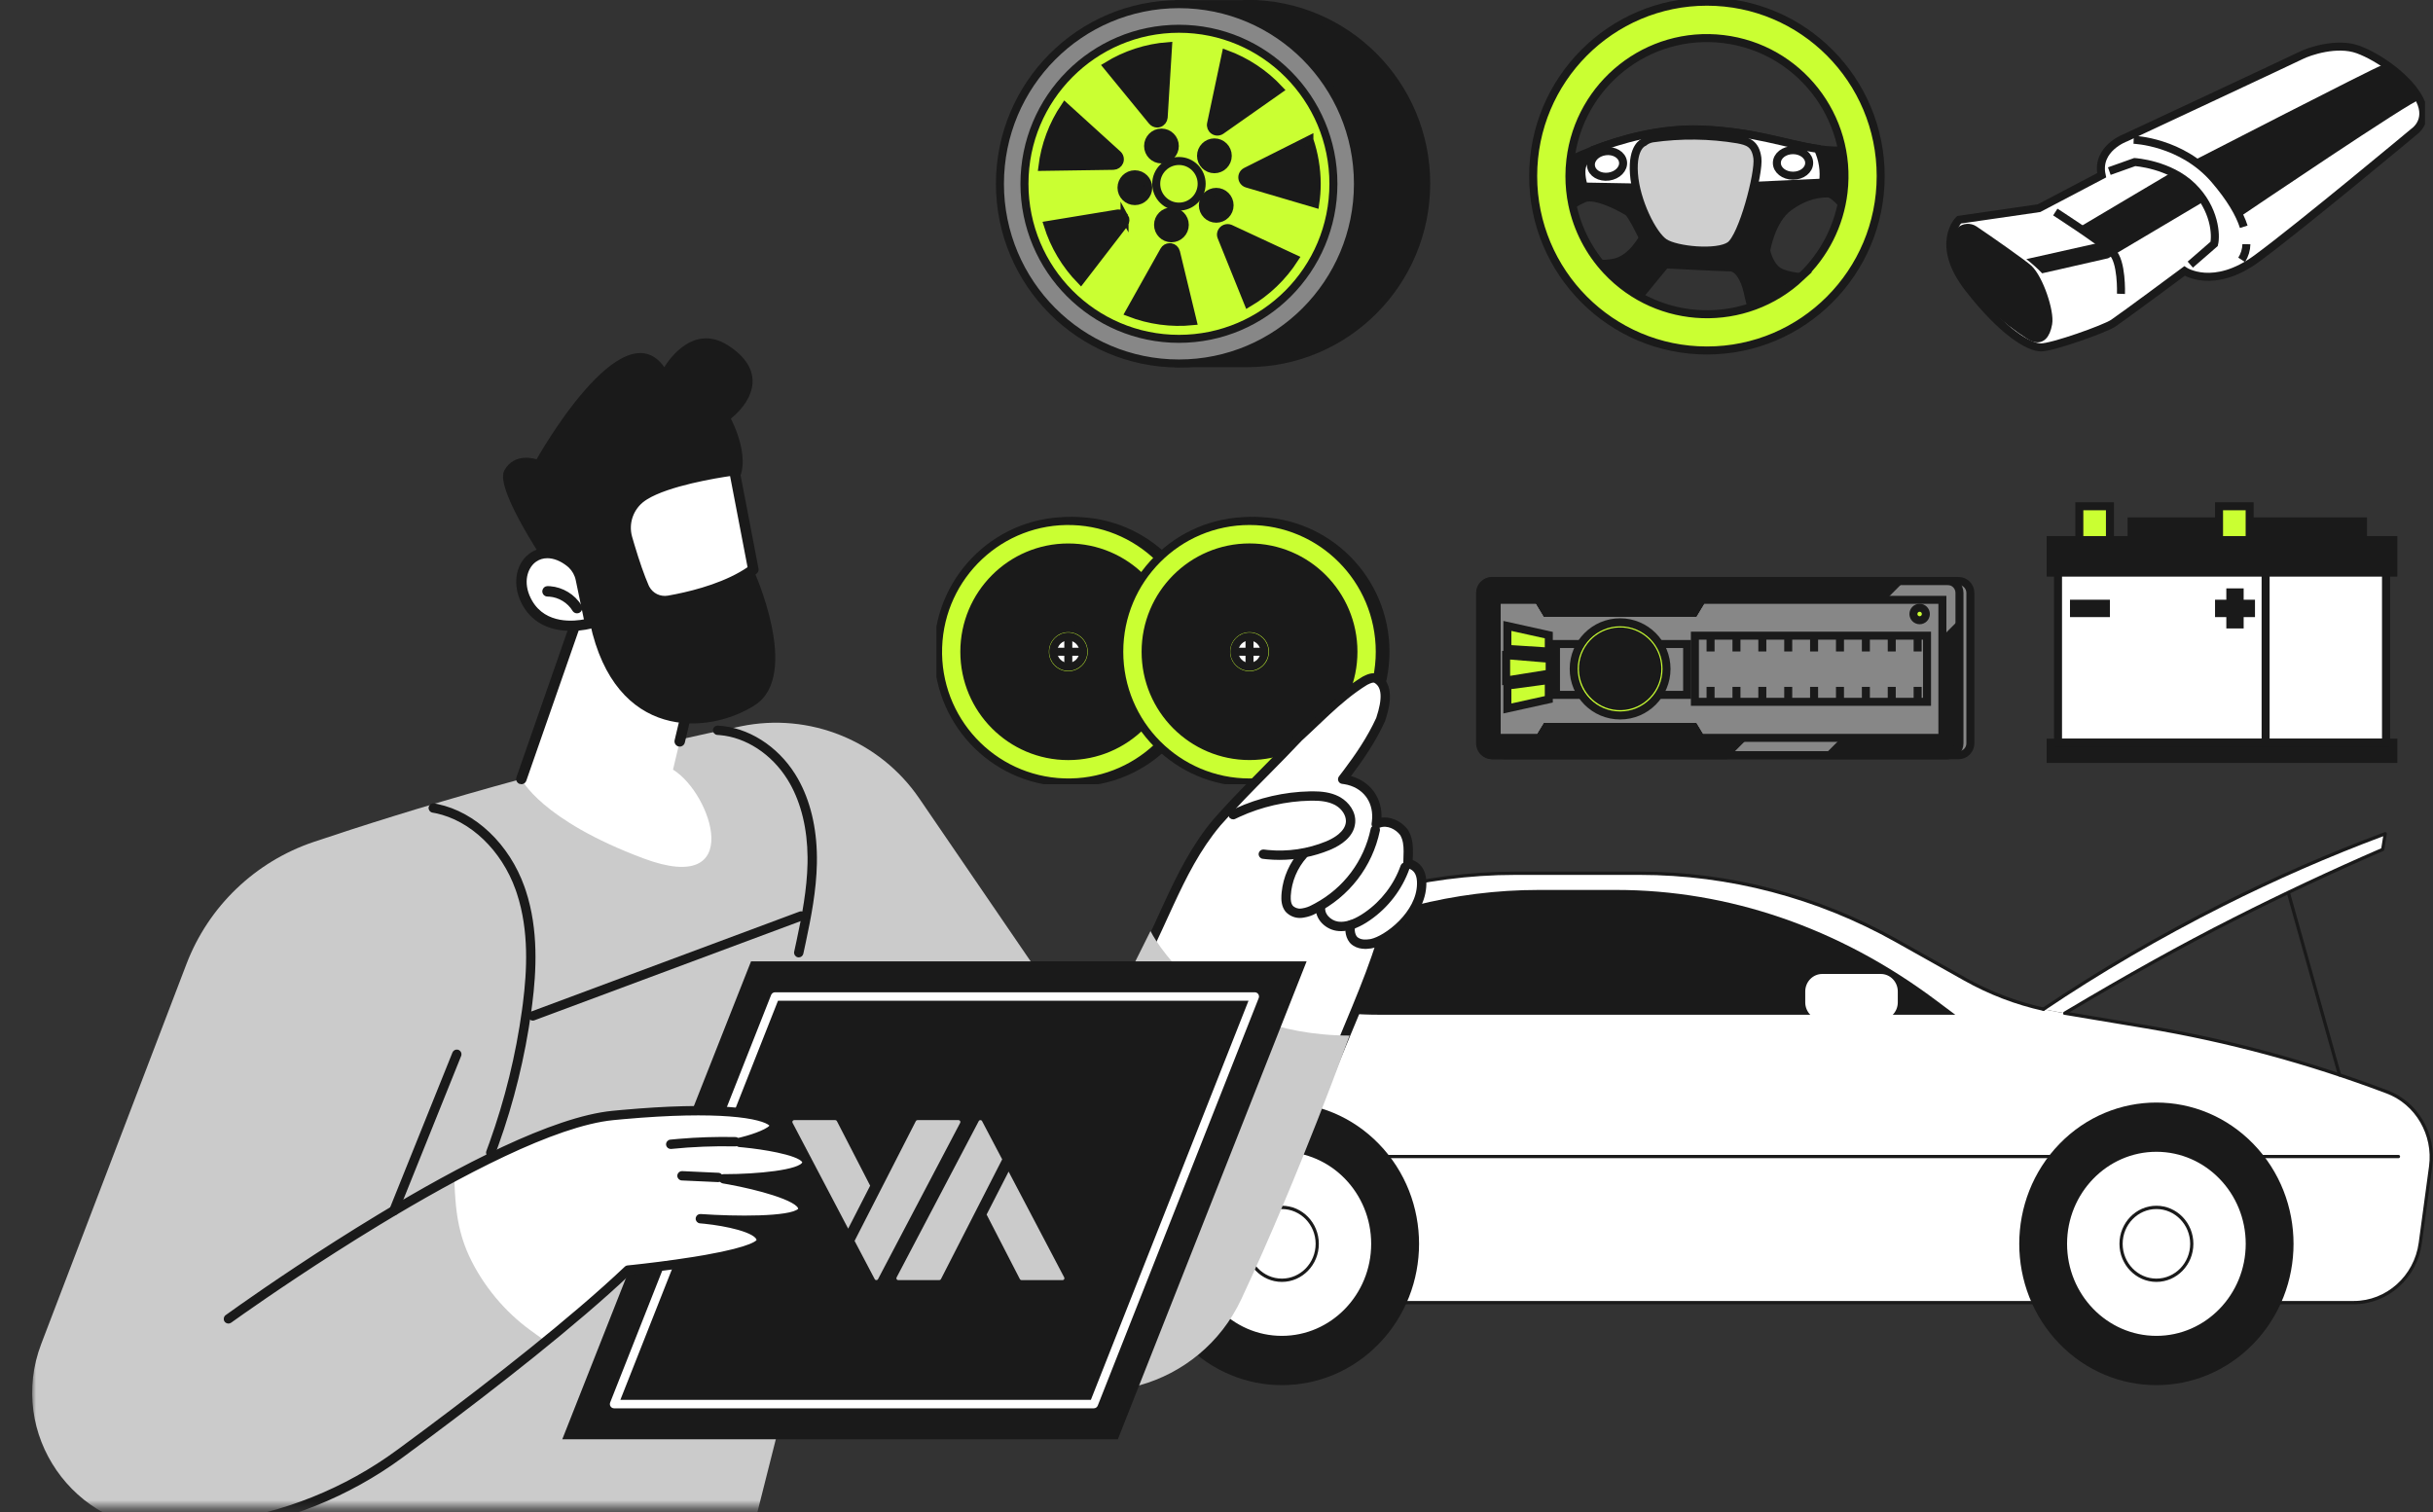 <svg width="304" height="189" viewBox="0 0 304 189" fill="none" xmlns="http://www.w3.org/2000/svg">
<rect x="0" y="0" width="304" height="189" fill="#333333" stroke="none"/>
<g clip-path="url(#clip0_1558_40163)">
<path d="M295.257 65.164H266.34V69.23H295.257V65.164Z" fill="#1A1A1A" stroke="#1A1A1A" stroke-miterlimit="10"/>
<path d="M263.634 63.27H259.81V68.278H263.634V63.27Z" fill="#CAFF32" stroke="#1A1A1A" stroke-miterlimit="10"/>
<path d="M281.091 63.27H277.266V68.278H281.091V63.27Z" fill="#CAFF32" stroke="#1A1A1A" stroke-miterlimit="10"/>
<path d="M298.121 70.445H257.146V92.815H298.121V70.445Z" fill="white" stroke="#1A1A1A" stroke-miterlimit="10"/>
<path d="M298.129 70.445H283.086V92.815H298.129V70.445Z" fill="white" stroke="#1A1A1A" stroke-miterlimit="10"/>
<path d="M299.043 67.5H256.228V71.566H299.043V67.5Z" fill="#1A1A1A" stroke="#1A1A1A" stroke-miterlimit="10"/>
<path d="M299.043 92.816H256.228V94.849H299.043V92.816Z" fill="#1A1A1A" stroke="#1A1A1A" stroke-miterlimit="10"/>
<path d="M263.133 75.453H259.142V76.623H263.133V75.453Z" fill="#1A1A1A" stroke="#1A1A1A" stroke-miterlimit="10"/>
<path d="M281.258 75.453H277.266V76.623H281.258V75.453Z" fill="#1A1A1A" stroke="#1A1A1A" stroke-miterlimit="10"/>
<path d="M279.842 74.035H278.677V78.042H279.842V74.035Z" fill="#1A1A1A" stroke="#1A1A1A" stroke-miterlimit="10"/>
<path d="M244.713 72.609H188.081C187.263 72.609 186.599 73.276 186.599 74.097V92.9C186.599 93.722 187.263 94.388 188.081 94.388H244.713C245.531 94.388 246.195 93.722 246.195 92.9V74.097C246.195 73.276 245.531 72.609 244.713 72.609Z" fill="#878787" stroke="#1A1A1A" stroke-miterlimit="10"/>
<path d="M237.26 72.613L215.57 94.388H186.541C185.722 94.391 185.057 93.726 185.054 92.904C185.054 92.903 185.054 92.901 185.054 92.9V74.101C185.054 73.279 185.718 72.613 186.536 72.613H237.26Z" fill="#1A1A1A" stroke="#1A1A1A" stroke-miterlimit="10"/>
<path d="M244.654 78.281V92.901C244.654 93.723 243.991 94.389 243.172 94.389H228.613L244.654 78.281Z" fill="#1A1A1A" stroke="#1A1A1A" stroke-miterlimit="10"/>
<path d="M242.7 74.969V92.217H212.464L211.641 90.859H193.221L192.398 92.217H187.008V74.969H192.24L193.221 76.595H211.641L212.623 74.969H242.7Z" fill="#878787" stroke="#1A1A1A" stroke-miterlimit="10"/>
<path d="M210.806 80.488H194.419V86.843H210.806V80.488Z" fill="#878787" stroke="#1A1A1A" stroke-miterlimit="10"/>
<path d="M211.642 90.859L212.464 92.217H192.398L193.221 90.859H211.642Z" fill="#1A1A1A" stroke="#1A1A1A" stroke-miterlimit="10"/>
<path d="M193.221 76.595L192.24 74.969H212.623L211.641 76.595H193.221Z" fill="#1A1A1A" stroke="#1A1A1A" stroke-miterlimit="10"/>
<path d="M202.431 89.417C205.634 89.417 208.23 86.811 208.23 83.595C208.23 80.38 205.634 77.773 202.431 77.773C199.228 77.773 196.632 80.38 196.632 83.595C196.632 86.811 199.228 89.417 202.431 89.417Z" fill="#CAFF32" stroke="#1A1A1A" stroke-miterlimit="10"/>
<path d="M203.497 88.133C205.998 87.543 207.549 85.03 206.962 82.519C206.374 80.009 203.871 78.452 201.37 79.041C198.869 79.631 197.319 82.144 197.906 84.655C198.493 87.165 200.997 88.722 203.497 88.133Z" fill="#1A1A1A" stroke="#1A1A1A" stroke-miterlimit="10"/>
<path d="M211.641 90.859H193.221L192.386 92.217H212.451L211.641 90.859ZM192.235 74.969L193.217 76.595H211.637L212.618 74.969H192.235Z" fill="#1A1A1A" stroke="#1A1A1A" stroke-miterlimit="10"/>
<path d="M240.779 79.445H211.775V87.711H240.779V79.445Z" fill="#878787" stroke="#1A1A1A" stroke-miterlimit="10"/>
<path d="M213.733 79.644V81.418" stroke="#1A1A1A" stroke-miterlimit="10"/>
<path d="M216.969 79.644V81.418" stroke="#1A1A1A" stroke-miterlimit="10"/>
<path d="M220.2 79.644V81.418" stroke="#1A1A1A" stroke-miterlimit="10"/>
<path d="M223.436 79.644V81.418" stroke="#1A1A1A" stroke-miterlimit="10"/>
<path d="M226.667 79.644V81.418" stroke="#1A1A1A" stroke-miterlimit="10"/>
<path d="M229.903 79.644V81.418" stroke="#1A1A1A" stroke-miterlimit="10"/>
<path d="M233.139 79.644V81.418" stroke="#1A1A1A" stroke-miterlimit="10"/>
<path d="M236.371 79.644V81.418" stroke="#1A1A1A" stroke-miterlimit="10"/>
<path d="M239.606 79.644V81.418" stroke="#1A1A1A" stroke-miterlimit="10"/>
<path d="M213.733 85.844V87.613" stroke="#1A1A1A" stroke-miterlimit="10"/>
<path d="M216.969 85.844V87.613" stroke="#1A1A1A" stroke-miterlimit="10"/>
<path d="M220.2 85.844V87.613" stroke="#1A1A1A" stroke-miterlimit="10"/>
<path d="M223.436 85.844V87.613" stroke="#1A1A1A" stroke-miterlimit="10"/>
<path d="M226.667 85.844V87.613" stroke="#1A1A1A" stroke-miterlimit="10"/>
<path d="M229.903 85.844V87.613" stroke="#1A1A1A" stroke-miterlimit="10"/>
<path d="M233.139 85.844V87.613" stroke="#1A1A1A" stroke-miterlimit="10"/>
<path d="M236.371 85.844V87.613" stroke="#1A1A1A" stroke-miterlimit="10"/>
<path d="M239.606 85.844V87.613" stroke="#1A1A1A" stroke-miterlimit="10"/>
<path d="M188.344 78.227V81.094L193.521 81.429V79.375L188.344 78.227Z" fill="#CAFF32" stroke="#1A1A1A" stroke-miterlimit="10"/>
<path d="M188.344 88.542V85.68L193.521 84.992V87.398L188.344 88.542Z" fill="#CAFF32" stroke="#1A1A1A" stroke-miterlimit="10"/>
<path d="M193.63 84.18L188.189 85.052V81.883L193.63 82.335V84.18Z" fill="#CAFF32" stroke="#1A1A1A" stroke-miterlimit="10"/>
<path d="M239.857 77.516C240.286 77.516 240.633 77.167 240.633 76.737C240.633 76.306 240.286 75.957 239.857 75.957C239.428 75.957 239.08 76.306 239.08 76.737C239.08 77.167 239.428 77.516 239.857 77.516Z" fill="#CAFF32" stroke="#1A1A1A" stroke-miterlimit="10"/>
<path d="M243.351 72.609H186.415C185.597 72.609 184.933 73.276 184.933 74.097V92.9C184.933 93.722 185.597 94.388 186.415 94.388H243.351C244.17 94.388 244.833 93.722 244.833 92.9V74.097C244.833 73.276 244.17 72.609 243.351 72.609Z" stroke="#1A1A1A" stroke-miterlimit="10"/>
<path d="M134.197 97.79C143.186 97.79 150.472 90.475 150.472 81.452C150.472 72.428 143.186 65.113 134.197 65.113C125.209 65.113 117.923 72.428 117.923 81.452C117.923 90.475 125.209 97.79 134.197 97.79Z" fill="#CAFF32" stroke="#1A1A1A" stroke-miterlimit="10"/>
<path d="M149.749 81.996C150.048 72.978 143.008 65.424 134.025 65.123C125.042 64.823 117.517 71.891 117.218 80.909C116.919 89.927 123.959 97.482 132.942 97.782C141.925 98.082 149.45 91.015 149.749 81.996Z" fill="#CAFF32" stroke="#1A1A1A" stroke-miterlimit="10"/>
<path d="M133.477 94.493C140.648 94.493 146.461 88.657 146.461 81.457C146.461 74.258 140.648 68.422 133.477 68.422C126.306 68.422 120.492 74.258 120.492 81.457C120.492 88.657 126.306 94.493 133.477 94.493Z" fill="#1A1A1A" stroke="#1A1A1A" stroke-miterlimit="10"/>
<path d="M133.483 84.388C135.1 84.388 136.41 83.073 136.41 81.45C136.41 79.827 135.1 78.512 133.483 78.512C131.867 78.512 130.557 79.827 130.557 81.45C130.557 83.073 131.867 84.388 133.483 84.388Z" fill="#CAFF32" stroke="#1A1A1A" stroke-miterlimit="10"/>
<path d="M135.366 81.45C135.369 80.403 134.525 79.553 133.483 79.551C132.441 79.548 131.594 80.395 131.592 81.441C131.589 82.487 132.433 83.337 133.475 83.34H133.483C134.523 83.34 135.366 82.494 135.366 81.45Z" fill="white" stroke="#1A1A1A" stroke-miterlimit="10"/>
<path d="M133.483 79.559V83.344" stroke="#1A1A1A" stroke-miterlimit="10"/>
<path d="M131.596 81.453H135.366" stroke="#1A1A1A" stroke-miterlimit="10"/>
<path d="M156.839 97.79C165.827 97.79 173.114 90.475 173.114 81.452C173.114 72.428 165.827 65.113 156.839 65.113C147.851 65.113 140.564 72.428 140.564 81.452C140.564 90.475 147.851 97.79 156.839 97.79Z" fill="#CAFF32" stroke="#1A1A1A" stroke-miterlimit="10"/>
<path d="M156.125 97.79C165.113 97.79 172.4 90.475 172.4 81.452C172.4 72.428 165.113 65.113 156.125 65.113C147.137 65.113 139.851 72.428 139.851 81.452C139.851 90.475 147.137 97.79 156.125 97.79Z" fill="#CAFF32" stroke="#1A1A1A" stroke-miterlimit="10"/>
<path d="M156.127 94.489C163.298 94.489 169.111 88.653 169.111 81.454C169.111 74.254 163.298 68.418 156.127 68.418C148.955 68.418 143.142 74.254 143.142 81.454C143.142 88.653 148.955 94.489 156.127 94.489Z" fill="#1A1A1A" stroke="#1A1A1A" stroke-miterlimit="10"/>
<path d="M156.125 84.388C157.741 84.388 159.052 83.073 159.052 81.45C159.052 79.827 157.741 78.512 156.125 78.512C154.509 78.512 153.198 79.827 153.198 81.45C153.198 83.073 154.509 84.388 156.125 84.388Z" fill="#CAFF32" stroke="#1A1A1A" stroke-miterlimit="10"/>
<path d="M157.999 81.45C158.002 80.403 157.159 79.553 156.116 79.551C155.074 79.548 154.228 80.395 154.225 81.441C154.223 82.487 155.066 83.337 156.108 83.34H156.112C157.153 83.34 157.997 82.494 157.999 81.45Z" fill="white" stroke="#1A1A1A" stroke-miterlimit="10"/>
<path d="M156.125 79.559V83.344" stroke="#1A1A1A" stroke-miterlimit="10"/>
<path d="M154.242 81.453H158.012" stroke="#1A1A1A" stroke-miterlimit="10"/>
<path d="M262.598 21.903L254.774 26.015L244.779 27.465C244.779 27.465 241.652 30.487 245.986 36.045C250.319 41.603 253.568 43.418 255.016 43.418C256.465 43.418 262.949 41.121 264.043 40.396C265.137 39.671 272.953 33.87 272.953 33.87C272.953 33.87 276.573 36.288 282 32.298C287.428 28.308 301.623 16.467 301.623 16.467C301.623 16.467 303.669 15.134 302.346 12.476C301.022 9.819 297.285 7.157 294.638 6.189C291.991 5.221 288.497 6.432 287.541 6.914C286.585 7.396 265.625 17.192 265.625 17.192C265.625 17.192 261.876 18.52 262.598 21.903Z" fill="white" stroke="#1A1A1A" stroke-miterlimit="10"/>
<path d="M280.685 30.52C280.67 31.213 280.465 31.889 280.092 32.473" stroke="#1A1A1A" stroke-miterlimit="10"/>
<path d="M266.598 17.469C266.598 17.469 272.614 17.67 276.719 22.448C278.689 24.749 279.837 26.711 280.355 28.341" stroke="#1A1A1A" stroke-miterlimit="10"/>
<path d="M263.555 21.386L266.732 20.254C266.732 20.254 271.095 20.522 273.938 23.309C276.781 26.097 276.915 29.421 276.652 30.481L273.675 33.071" stroke="#1A1A1A" stroke-miterlimit="10"/>
<path d="M256.808 26.5C256.808 26.5 262.114 29.908 263.884 31.48C265.162 32.611 265.012 36.723 265.012 36.723" stroke="#1A1A1A" stroke-miterlimit="10"/>
<path d="M244.904 28.847C244.605 29.111 244.43 29.49 244.42 29.89C244.404 31.453 244.765 32.996 245.472 34.388C246.879 37.259 253.1 41.819 254.056 42.184C255.012 42.548 255.647 41.958 255.918 40.453C256.19 38.948 254.812 34.819 253.467 33.566C252.862 33.005 248.624 30.016 246.683 28.717C246.13 28.348 245.399 28.401 244.904 28.847Z" fill="#1A1A1A" stroke="#1A1A1A" stroke-miterlimit="10"/>
<path d="M255.163 34.157L263.404 32.279L274.944 25.431C274.944 25.431 275.779 24.701 273.938 23.301C273.125 22.636 272.247 22.056 271.316 21.57L259.78 28.411L262.527 30.289L253.184 32.384C253.885 32.927 254.546 33.52 255.163 34.157Z" fill="#1A1A1A"/>
<path d="M302.333 12.475C301.569 10.945 300.012 9.42 298.321 8.213C298.045 8.153 297.761 8.153 297.486 8.213C296.717 8.435 274.188 20.02 274.188 20.02C277.374 22.116 279.9 27.078 279.9 27.078C279.9 27.078 301.869 12.203 302.333 12.475Z" fill="#1A1A1A"/>
<path d="M222.647 34.129C221.056 33.513 220.685 31.304 220.685 31.304C220.685 31.304 221.298 27.494 223.499 25.893C225.699 24.292 227.419 24.175 228.396 24.175C228.847 24.175 229.523 24.766 230.129 25.432C230.5 23.242 230.512 21.007 230.162 18.814C225.119 18.977 221.006 16.542 212.627 16.207C205.65 15.934 199.083 18.629 196.239 19.979C196.157 20.659 196.117 21.344 196.118 22.029C196.118 23.213 196.238 24.394 196.477 25.554C196.945 25.265 197.433 25.011 197.939 24.795C199.408 24.179 202.949 26.145 203.446 26.518C203.942 26.891 205.283 29.712 205.283 29.712C205.283 29.712 203.938 32.289 201.855 32.784C201.252 32.93 200.633 32.992 200.014 32.968C201.35 34.605 202.975 35.98 204.807 37.026L205.162 36.607C206.26 35.257 208.084 33.044 208.084 33.044C208.084 33.044 215.182 33.413 216.163 33.413C217.144 33.413 218 34.767 218.367 36.485C218.539 37.286 218.71 37.919 218.843 38.375C221.143 37.571 223.251 36.293 225.031 34.624C224.217 34.576 223.413 34.409 222.647 34.129Z" fill="#1A1A1A" stroke="#1A1A1A" stroke-miterlimit="10"/>
<path d="M213.278 0.211C201.287 0.211 191.567 9.969 191.567 22.007C191.567 34.044 201.287 43.802 213.278 43.802C225.268 43.802 234.989 34.044 234.989 22.007C234.989 9.969 225.268 0.211 213.278 0.211ZM225.039 34.606C218.114 41.125 207.237 40.774 200.743 33.822C198.585 31.511 197.102 28.649 196.456 25.548C196.218 24.389 196.097 23.207 196.097 22.023C196.096 21.338 196.136 20.654 196.218 19.974C197.339 10.512 205.888 3.754 215.312 4.88C224.737 6.005 231.469 14.587 230.347 24.049C229.869 28.088 227.984 31.827 225.027 34.607L225.039 34.606Z" fill="#CAFF32" stroke="#1A1A1A" stroke-miterlimit="10"/>
<path d="M227.787 22.823C227.989 21.384 227.765 19.918 227.144 18.606C223.261 18.049 219.294 16.448 212.606 16.183C207.391 15.978 202.41 17.441 199.037 18.749C198.533 19.26 198.11 19.847 197.784 20.488C197.292 21.595 197.905 23.313 197.905 23.313L211.737 23.561L227.787 22.823Z" fill="white" stroke="#1A1A1A" stroke-miterlimit="10"/>
<path d="M205.383 17.787C205.383 17.787 203.913 18.278 204.16 21.719C204.406 25.16 206.485 29.339 207.955 30.32C209.424 31.301 214.564 31.795 216.155 30.689C217.745 29.582 219.829 21.597 219.583 19.753C219.336 17.909 218.359 17.657 217.136 17.419C213.613 16.833 210.021 16.791 206.485 17.293C206.081 17.358 205.701 17.529 205.383 17.787Z" fill="#CFCFCF" stroke="#1A1A1A" stroke-miterlimit="10"/>
<path d="M226.054 20.363C226.054 21.247 225.152 21.959 224.033 21.959C222.914 21.959 222.017 21.247 222.017 20.363C222.017 19.478 222.918 18.766 224.033 18.766C225.148 18.766 226.054 19.482 226.054 20.363Z" fill="white" stroke="#1A1A1A" stroke-miterlimit="10"/>
<path d="M202.794 20.221C202.911 21.093 202.11 21.923 201.003 22.07C199.897 22.216 198.916 21.651 198.791 20.758C198.665 19.865 199.479 19.052 200.582 18.905C201.684 18.759 202.673 19.345 202.794 20.221Z" fill="white" stroke="#1A1A1A" stroke-miterlimit="10"/>
<path d="M155.837 0.518H147.307V2.195C135.887 6.928 130.452 20.059 135.167 31.523C137.437 37.045 141.806 41.431 147.307 43.711V45.388H155.837C168.189 45.388 178.202 35.334 178.202 22.933C178.201 10.533 168.188 0.481 155.837 0.48V0.518Z" fill="#1A1A1A" stroke="#1A1A1A" stroke-miterlimit="10"/>
<path d="M147.307 45.427C159.659 45.427 169.673 35.374 169.673 22.973C169.673 10.572 159.659 0.52 147.307 0.52C134.955 0.52 124.941 10.572 124.941 22.973C124.941 35.374 134.955 45.427 147.307 45.427Z" fill="#878787" stroke="#1A1A1A" stroke-miterlimit="10"/>
<path d="M147.307 42.348C157.967 42.348 166.608 33.673 166.608 22.971C166.608 12.269 157.967 3.594 147.307 3.594C136.647 3.594 128.005 12.269 128.005 22.971C128.005 33.673 136.647 42.348 147.307 42.348Z" fill="#CAFF32" stroke="#1A1A1A" stroke-miterlimit="10"/>
<path d="M153.169 6.738L151.319 15.465C151.25 15.787 151.384 16.119 151.657 16.303C151.791 16.397 151.95 16.447 152.112 16.445C152.279 16.445 152.442 16.393 152.58 16.299L159.861 11.181C158.009 9.193 155.716 7.67 153.169 6.738ZM163.606 17.451L155.674 21.438C155.273 21.637 155.11 22.125 155.308 22.527C155.409 22.731 155.59 22.883 155.807 22.947L164.337 25.461C164.461 24.629 164.522 23.788 164.521 22.947C164.512 21.083 164.204 19.233 163.606 17.468V17.451ZM153.707 28.567C153.281 28.391 152.793 28.595 152.617 29.023C152.58 29.114 152.559 29.211 152.555 29.309C152.555 29.413 152.577 29.516 152.618 29.611L155.958 37.885C158.299 36.511 160.286 34.602 161.757 32.314L153.707 28.567ZM146.939 31.501C146.856 31.184 146.595 30.944 146.271 30.889H146.15C145.857 30.891 145.587 31.051 145.445 31.308L141.094 39.067C143.617 40.047 146.335 40.416 149.027 40.144L146.939 31.501ZM140.51 27.1C140.369 26.843 140.101 26.683 139.808 26.681C139.765 26.677 139.722 26.677 139.679 26.681L130.911 28.123C131.723 30.723 133.137 33.093 135.036 35.039L140.464 27.989C140.654 27.722 140.672 27.368 140.51 27.084V27.1ZM139.675 19.317L133.061 13.31C131.539 15.565 130.573 18.151 130.243 20.855L139.128 20.725C139.453 20.712 139.742 20.511 139.867 20.209C139.905 20.113 139.924 20.011 139.925 19.908C139.927 19.676 139.83 19.455 139.658 19.3L139.675 19.317ZM138.322 8.247L143.963 15.138C144.118 15.325 144.346 15.435 144.589 15.44C144.669 15.44 144.75 15.427 144.827 15.402C145.145 15.297 145.37 15.012 145.399 14.677L145.946 5.766C143.244 5.972 140.63 6.823 138.322 8.247Z" fill="#1A1A1A" stroke="#1A1A1A" stroke-miterlimit="10"/>
<path d="M147.307 25.822C148.875 25.822 150.146 24.545 150.146 22.971C150.146 21.397 148.875 20.121 147.307 20.121C145.739 20.121 144.468 21.397 144.468 22.971C144.468 24.545 145.739 25.822 147.307 25.822Z" fill="#CAFF32" stroke="#1A1A1A" stroke-miterlimit="10"/>
<path d="M143.47 23.458C143.47 22.532 142.722 21.781 141.8 21.781C140.878 21.781 140.13 22.532 140.13 23.458C140.13 24.384 140.878 25.134 141.8 25.134C142.722 25.134 143.47 24.384 143.47 23.458Z" fill="#1A1A1A" stroke="#1A1A1A" stroke-miterlimit="10"/>
<path d="M146.793 18.247C146.793 17.321 146.045 16.57 145.123 16.57C144.201 16.57 143.453 17.321 143.453 18.247C143.453 19.173 144.201 19.924 145.123 19.924C146.045 19.924 146.793 19.173 146.793 18.247Z" fill="#1A1A1A" stroke="#1A1A1A" stroke-miterlimit="10"/>
<path d="M153.407 19.474C153.407 18.548 152.659 17.797 151.737 17.797C150.815 17.797 150.067 18.548 150.067 19.474C150.067 20.399 150.815 21.15 151.737 21.15C152.659 21.15 153.407 20.399 153.407 19.474Z" fill="#1A1A1A" stroke="#1A1A1A" stroke-miterlimit="10"/>
<path d="M153.636 25.657C153.636 24.731 152.889 23.98 151.966 23.98C151.044 23.98 150.296 24.731 150.296 25.657C150.296 26.583 151.044 27.334 151.966 27.334C152.889 27.334 153.636 26.583 153.636 25.657Z" fill="#1A1A1A" stroke="#1A1A1A" stroke-miterlimit="10"/>
<path d="M148.038 28.102C148.038 27.177 147.29 26.426 146.368 26.426C145.446 26.426 144.698 27.177 144.698 28.102C144.698 29.028 145.446 29.779 146.368 29.779C147.29 29.779 148.038 29.028 148.038 28.102Z" fill="#1A1A1A" stroke="#1A1A1A" stroke-miterlimit="10"/>
</g>
<path d="M294.115 162.799H133.09C129.815 162.799 126.84 160.832 125.474 157.764C122.532 151.152 122.441 143.566 125.224 136.881L125.986 135.051C127.069 132.449 129.321 130.56 132.013 129.995L132.516 129.889C135.489 129.265 138.352 128.177 141.007 126.663L156.347 117.915C166.444 112.157 177.794 109.137 189.333 109.137H204.896C216.091 109.137 227.107 112.03 236.937 117.552L245.499 122.362C249.146 124.41 253.103 125.807 257.202 126.493L268.188 128.331C278.389 130.038 288.408 132.742 298.112 136.407L298.292 136.475C301.995 137.874 304.251 141.746 303.707 145.772L302.414 155.354C301.838 159.622 298.297 162.799 294.115 162.799V162.799Z" fill="white"/>
<path d="M133.088 163.004H294.114C298.371 163.004 302.024 159.727 302.61 155.382L303.904 145.8C304.456 141.706 302.124 137.703 298.359 136.281L298.179 136.213C288.487 132.552 278.407 129.832 268.218 128.127L258.023 126.421C257.914 126.403 257.811 126.479 257.793 126.592C257.775 126.704 257.85 126.81 257.959 126.828L268.154 128.534C278.318 130.235 288.373 132.948 298.041 136.6L298.221 136.668C301.811 138.024 304.034 141.841 303.507 145.743L302.214 155.325C301.655 159.468 298.173 162.592 294.114 162.592H133.088C129.901 162.592 126.983 160.663 125.655 157.677C122.741 151.131 122.65 143.58 125.406 136.961L126.168 135.132C127.225 132.593 129.424 130.748 132.051 130.196L132.554 130.09C135.551 129.461 138.427 128.369 141.102 126.843L156.442 118.095C166.483 112.369 177.856 109.342 189.331 109.342H204.894C216.022 109.342 227.068 112.243 236.839 117.732L245.402 122.542C248.523 124.296 251.85 125.57 255.289 126.33C255.398 126.354 255.503 126.283 255.526 126.171C255.549 126.06 255.481 125.95 255.373 125.926C251.971 125.175 248.681 123.915 245.593 122.18L237.031 117.37C227.202 111.848 216.089 108.93 204.894 108.93H189.331C177.788 108.93 166.349 111.974 156.249 117.734L140.908 126.482C138.269 127.987 135.431 129.066 132.474 129.686L131.971 129.792C129.216 130.37 126.909 132.306 125.8 134.969L125.038 136.799C122.238 143.524 122.33 151.197 125.291 157.849C126.684 160.981 129.745 163.004 133.088 163.004Z" fill="#1A1A1A"/>
<path d="M124.617 144.748H299.687C299.797 144.748 299.887 144.656 299.887 144.542C299.887 144.428 299.797 144.336 299.687 144.336H124.617C124.506 144.336 124.417 144.428 124.417 144.542C124.417 144.656 124.506 144.748 124.617 144.748Z" fill="#1A1A1A"/>
<path d="M292.322 134.551C292.341 134.551 292.359 134.549 292.378 134.543C292.484 134.511 292.545 134.397 292.515 134.288L286.16 111.649C286.129 111.54 286.02 111.476 285.912 111.508C285.806 111.54 285.745 111.654 285.775 111.764L292.13 134.402C292.155 134.493 292.235 134.551 292.322 134.551V134.551Z" fill="#1A1A1A"/>
<path d="M148.057 167.94C141.365 161.044 141.365 149.862 148.057 142.966C154.748 136.069 165.598 136.069 172.29 142.966C178.982 149.862 178.982 161.044 172.29 167.94C165.598 174.837 154.748 174.837 148.057 167.94Z" fill="#1A1A1A"/>
<path d="M152.139 163.733C147.702 159.16 147.702 151.746 152.139 147.174C156.576 142.601 163.77 142.601 168.207 147.174C172.644 151.746 172.644 159.16 168.207 163.733C163.77 168.305 156.576 168.305 152.139 163.733Z" fill="white"/>
<path d="M160.166 167.366C166.541 167.366 171.728 162.021 171.728 155.45C171.728 148.88 166.541 143.535 160.166 143.535C153.791 143.535 148.604 148.88 148.604 155.45C148.604 162.02 153.791 167.366 160.166 167.366ZM160.166 143.948C166.32 143.948 171.327 149.108 171.327 155.45C171.327 161.793 166.32 166.953 160.166 166.953C154.011 166.953 149.004 161.793 149.004 155.45C149.004 149.108 154.011 143.948 160.166 143.948Z" fill="#1A1A1A"/>
<path d="M158.481 159.658C156.227 158.696 155.157 156.033 156.091 153.71C157.024 151.387 159.608 150.284 161.863 151.246C164.117 152.208 165.187 154.871 164.253 157.194C163.32 159.517 160.735 160.62 158.481 159.658Z" fill="white"/>
<path d="M160.17 160.209C162.716 160.209 164.787 158.074 164.787 155.45C164.787 152.826 162.716 150.691 160.17 150.691C157.623 150.691 155.552 152.826 155.552 155.45C155.552 158.074 157.623 160.209 160.17 160.209ZM160.17 151.104C162.495 151.104 164.387 153.054 164.387 155.45C164.387 157.847 162.495 159.797 160.17 159.797C157.844 159.797 155.952 157.847 155.952 155.45C155.952 153.054 157.844 151.104 160.17 151.104Z" fill="#1A1A1A"/>
<path d="M257.322 167.94C250.63 161.044 250.63 149.862 257.322 142.966C264.014 136.069 274.863 136.069 281.555 142.966C288.247 149.862 288.247 161.044 281.555 167.94C274.863 174.837 264.014 174.837 257.322 167.94Z" fill="#1A1A1A"/>
<path d="M261.404 163.733C256.967 159.16 256.967 151.746 261.404 147.173C265.841 142.601 273.035 142.601 277.472 147.174C281.909 151.746 281.909 159.16 277.472 163.733C273.035 168.305 265.841 168.305 261.404 163.733Z" fill="white"/>
<path d="M269.439 167.366C275.814 167.366 281 162.021 281 155.45C281 148.88 275.814 143.535 269.439 143.535C263.063 143.535 257.877 148.88 257.877 155.45C257.877 162.02 263.063 167.366 269.439 167.366ZM269.439 143.948C275.593 143.948 280.6 149.108 280.6 155.45C280.6 161.793 275.593 166.953 269.439 166.953C263.284 166.953 258.277 161.793 258.277 155.45C258.277 149.108 263.284 143.948 269.439 143.948Z" fill="#1A1A1A"/>
<path d="M268.73 159.946C266.322 159.543 264.686 157.205 265.077 154.723C265.468 152.241 267.737 150.556 270.145 150.958C272.554 151.361 274.189 153.699 273.798 156.181C273.407 158.663 271.138 160.349 268.73 159.946Z" fill="white"/>
<path d="M269.442 160.209C271.988 160.209 274.06 158.074 274.06 155.45C274.06 152.826 271.988 150.691 269.442 150.691C266.896 150.691 264.824 152.826 264.824 155.45C264.824 158.074 266.896 160.209 269.442 160.209ZM269.442 151.104C271.767 151.104 273.659 153.054 273.659 155.45C273.659 157.847 271.767 159.797 269.442 159.797C267.116 159.797 265.224 157.847 265.224 155.45C265.224 153.054 267.116 151.104 269.442 151.104Z" fill="#1A1A1A"/>
<path d="M244.309 126.819H172.29C167.265 126.819 162.262 126.023 157.406 124.45L153.736 123.262L161.805 118.971C171.418 113.86 181.791 111.223 192.276 111.223H201.939C216.011 111.223 229.809 115.973 241.807 124.948L244.309 126.819Z" fill="#1A1A1A"/>
<path d="M227.69 121.723H235C236.174 121.723 237.126 122.704 237.126 123.915V125.269C237.126 126.479 236.174 127.46 235 127.46H227.69C226.515 127.46 225.563 126.479 225.563 125.269V123.915C225.563 122.704 226.515 121.723 227.69 121.723Z" fill="white"/>
<path d="M257.986 126.624C264.448 122.771 271.634 118.667 279.142 114.87C285.541 111.633 291.749 108.744 297.711 106.163C297.817 105.507 297.922 104.851 298.027 104.195C291.749 106.533 284.929 109.429 277.757 113.037C269.284 117.299 261.73 121.809 255.326 126.128C256.502 126.341 257.054 126.481 257.986 126.624Z" fill="white"/>
<path d="M257.99 126.83C258.024 126.83 258.058 126.821 258.09 126.802C266.042 122.061 272.761 118.328 279.234 115.054C285.309 111.981 291.553 109.053 297.793 106.352C297.856 106.325 297.902 106.266 297.913 106.196L298.228 104.228C298.24 104.156 298.213 104.083 298.159 104.036C298.104 103.989 298.03 103.976 297.963 104.001C291.077 106.565 284.25 109.542 277.673 112.85C269.785 116.819 262.231 121.228 255.22 125.954C255.128 126.017 255.102 126.145 255.162 126.24C255.223 126.335 255.347 126.362 255.439 126.299C262.436 121.582 269.976 117.182 277.849 113.221C284.311 109.97 291.014 107.04 297.778 104.508L297.536 106.016C291.323 108.708 285.107 111.624 279.058 114.684C272.576 117.962 265.85 121.699 257.889 126.445C257.794 126.502 257.761 126.628 257.817 126.727C257.853 126.793 257.921 126.83 257.99 126.83L257.99 126.83Z" fill="#1A1A1A"/>
<mask id="mask0_1558_40163" style="mask-type:luminance" maskUnits="userSpaceOnUse" x="4" y="32" width="196" height="157">
<path d="M199.676 32.816H4V188.401H199.676V32.816Z" fill="white"/>
</mask>
<g mask="url(#mask0_1558_40163)">
<path d="M145.322 123.056C147.364 126.145 150.142 128.694 153.258 130.684C156.488 132.754 160.084 134.252 163.773 135.319C164.518 135.534 165.28 135.727 166.028 135.908C169.551 127.026 172.42 117.65 172.42 117.65C175.679 115.705 176.265 114.477 176.265 114.477C179.472 108.622 175.804 107.877 175.804 107.877C177.096 101.573 171.928 102.988 171.928 102.988C172.826 97.82 167.75 97.391 167.75 97.391C173.186 90.95 174.661 84.509 171.349 84.866C168.795 85.141 157.304 97.232 152.183 102.739C150.564 104.483 149.203 106.448 148.141 108.575L143.081 118.706C143.668 120.233 144.42 121.691 145.322 123.056L145.322 123.056Z" fill="white"/>
<path d="M164.088 99.014C165.098 99.017 166.225 99.124 167.24 99.645L167.439 99.756C168.43 100.344 169.336 101.479 169.215 102.834V102.835C169.138 103.703 168.681 104.392 168.083 104.931C167.562 105.401 166.928 105.76 166.333 106.026L166.081 106.135C164.112 106.94 162.002 107.352 159.884 107.352C159.36 107.352 158.835 107.327 158.311 107.276L157.788 107.217C157.531 107.183 157.35 106.948 157.383 106.691L157.405 106.599C157.476 106.393 157.682 106.258 157.909 106.287L158.406 106.344C160.891 106.584 163.41 106.215 165.722 105.269L166.091 105.104C166.482 104.919 166.923 104.669 167.308 104.353C167.822 103.929 168.222 103.396 168.28 102.751L168.286 102.593C168.279 101.848 167.777 101.051 166.984 100.575L166.809 100.479C165.966 100.045 164.981 99.953 164.069 99.951L163.683 99.955C160.645 100.017 157.6 100.716 154.836 101.98L154.288 102.24C154.055 102.355 153.774 102.26 153.66 102.027L153.659 102.028C153.543 101.796 153.64 101.514 153.873 101.399L154.444 101.128C157.324 99.809 160.498 99.082 163.664 99.018L164.088 99.014Z" fill="#1A1A1A" stroke="#1A1A1A" stroke-width="0.23"/>
<path d="M171.936 103.246L172.026 103.275C172.198 103.349 172.31 103.519 172.31 103.706L172.3 103.801C171.369 108.26 168.493 111.992 164.413 114.04L164.414 114.041C163.939 114.304 163.419 114.482 162.873 114.566L162.638 114.598C162.561 114.605 162.484 114.608 162.408 114.608C161.845 114.608 161.299 114.4 160.881 114.024L160.71 113.854L160.705 113.848C160.21 113.222 160.199 112.421 160.227 111.895L160.257 111.519C160.447 109.644 161.236 107.859 162.5 106.454L162.57 106.39C162.746 106.26 162.995 106.267 163.163 106.418L163.227 106.488C163.338 106.638 163.35 106.842 163.255 107.004L163.198 107.08C161.991 108.42 161.269 110.149 161.164 111.947C161.13 112.584 161.223 112.987 161.426 113.247C161.695 113.545 162.12 113.709 162.541 113.665L162.729 113.641C163.165 113.573 163.583 113.43 163.972 113.215L163.976 113.212L164.332 113.027C167.98 111.068 170.534 107.659 171.38 103.609C171.432 103.356 171.679 103.193 171.936 103.246Z" fill="#1A1A1A" stroke="#1A1A1A" stroke-width="0.23"/>
<path d="M175.159 108.128C175.272 107.941 175.505 107.853 175.718 107.928L175.717 107.929C175.931 108.004 176.056 108.217 176.026 108.433L176.004 108.525C175.093 111.104 173.369 113.351 171.12 114.905L170.663 115.207C169.544 115.906 168.528 116.257 167.576 116.257H167.528L167.525 116.254C167.444 116.253 167.363 116.251 167.282 116.245L166.992 116.212C166.254 116.095 165.551 115.683 165.082 115.098L164.992 114.978C164.609 114.445 164.45 113.824 164.553 113.229L164.578 113.137C164.658 112.933 164.873 112.808 165.096 112.846H165.095C165.319 112.884 165.478 113.074 165.485 113.292L165.479 113.387C165.403 113.823 165.583 114.193 165.755 114.432L165.884 114.592C166.206 114.952 166.672 115.212 167.14 115.286L167.303 115.307C168.128 115.386 169.063 115.1 170.163 114.413L170.587 114.134C172.673 112.692 174.273 110.606 175.118 108.214L175.159 108.128Z" fill="#1A1A1A" stroke="#1A1A1A" stroke-width="0.23"/>
<path d="M170.317 84.668C170.834 84.41 171.441 84.103 172.094 84.353L172.226 84.411L172.232 84.414L172.43 84.539C173.376 85.194 173.6 86.29 173.549 87.336C173.496 88.452 173.128 89.548 172.95 90.083L172.951 90.084L172.932 90.13C171.749 92.725 170.118 95.068 168.607 97.061C169.798 97.352 170.811 97.994 171.507 98.916L171.642 99.103C172.267 100.019 172.561 101.136 172.501 102.322C173.707 102.102 174.931 102.717 175.666 103.572L175.812 103.754L175.813 103.756L175.838 103.793L175.955 104.002C176.424 104.911 176.452 105.901 176.426 106.798L176.413 107.205C176.408 107.328 176.402 107.449 176.399 107.568C176.899 107.74 177.302 108.036 177.589 108.448C177.892 108.882 178.064 109.436 178.099 110.086L178.107 110.5C178.073 112.56 176.96 114.407 175.6 115.794C174.874 116.535 174.074 117.148 173.322 117.597C172.572 118.045 171.861 118.334 171.316 118.417H171.315C171.148 118.441 170.968 118.462 170.781 118.471L170.59 118.476H170.541L170.539 118.474C170.088 118.467 169.604 118.378 169.159 118.092L168.962 117.951C168.612 117.671 168.375 117.211 168.275 116.734C168.187 116.318 168.2 115.872 168.346 115.506L168.417 115.354C168.541 115.126 168.826 115.041 169.053 115.163L169.132 115.217C169.3 115.356 169.352 115.599 169.245 115.799C169.151 115.972 169.136 116.256 169.198 116.545C169.259 116.834 169.39 117.092 169.549 117.22L169.638 117.284C170.089 117.588 170.65 117.565 171.177 117.489L171.35 117.456C171.772 117.357 172.313 117.121 172.897 116.767C173.562 116.363 174.277 115.809 174.927 115.144C176.15 113.893 177.135 112.261 177.167 110.491L177.161 110.136C177.133 109.622 177.004 109.225 176.785 108.938C176.594 108.689 176.329 108.515 175.985 108.419L175.833 108.382C175.613 108.338 175.455 108.146 175.455 107.923C175.455 107.679 175.464 107.426 175.474 107.17L175.494 106.409C175.496 105.659 175.421 104.934 175.046 104.298C174.446 103.511 173.336 102.963 172.364 103.327L172.17 103.412C172.032 103.483 171.869 103.48 171.734 103.408L171.678 103.373C171.535 103.268 171.462 103.091 171.493 102.916L171.529 102.674C171.671 101.548 171.443 100.492 170.882 99.655L170.757 99.48C170.116 98.63 169.129 98.068 167.954 97.885L167.715 97.853C167.568 97.837 167.438 97.753 167.364 97.628L167.334 97.571C167.268 97.415 167.292 97.236 167.395 97.102L168.004 96.303C169.44 94.396 170.958 92.187 172.065 89.768C172.484 88.508 172.664 87.511 172.61 86.759C172.556 86.012 172.276 85.519 171.785 85.238C171.675 85.185 171.553 85.181 171.389 85.226C171.22 85.271 171.021 85.365 170.766 85.491C169.039 86.553 167.498 87.873 166.027 89.235L164.573 90.606C163.926 91.221 163.256 91.858 162.581 92.471C161.231 93.913 159.841 95.318 158.497 96.677L158.498 96.678C156.489 98.708 154.414 100.804 152.377 103.123L152.378 103.124C149.831 106.173 148.137 109.562 146.474 113.16L145.76 114.714C145.543 115.19 145.322 115.675 145.097 116.161L144.415 117.621C144.318 117.826 144.091 117.928 143.878 117.876L143.789 117.844C143.554 117.733 143.454 117.453 143.566 117.219L144.245 115.769C144.468 115.284 144.689 114.801 144.906 114.325L145.602 112.808C147.244 109.257 149.037 105.66 151.663 102.518L151.665 102.516L152.438 101.646C154.246 99.641 156.065 97.803 157.829 96.019L159.868 93.948C160.553 93.246 161.241 92.531 161.922 91.804L161.928 91.797L162.943 90.857C163.275 90.545 163.602 90.234 163.924 89.928L165.402 88.536C166.903 87.147 168.493 85.787 170.308 84.674L170.317 84.668Z" fill="#1A1A1A" stroke="#1A1A1A" stroke-width="0.23"/>
<path d="M172.719 117.245L172.807 117.281C172.972 117.37 173.069 117.549 173.052 117.735L173.035 117.828C172.265 120.389 171.119 123.309 169.905 126.26L168.679 129.209C168.155 130.464 167.654 131.666 167.194 132.8L166.749 133.91C166.685 134.072 166.541 134.177 166.38 134.201L166.311 134.207H166.035L166.091 134.149C165.883 134.039 165.786 133.79 165.875 133.566L166.322 132.449C166.784 131.31 167.288 130.105 167.813 128.848L169.033 125.912C170.24 122.978 171.375 120.083 172.134 117.559L172.171 117.472C172.275 117.28 172.501 117.18 172.719 117.245Z" fill="#1A1A1A" stroke="#1A1A1A" stroke-width="0.23"/>
<path d="M39.207 105.218C50.707 101.348 69.826 95.49 92.564 90.775C101.131 88.999 109.926 92.563 114.854 99.774L136.339 131.208L143.753 116.358C143.753 116.358 150.023 129.378 168.627 129.423C168.627 129.423 162.381 146.811 155.098 162.372C149.938 173.4 136.124 177.308 126.005 170.507C118.544 165.493 110.565 158.019 105.202 147.149L94.087 191.158H21.193C9.172 191.158 0.876 179.149 5.157 167.946L23.296 120.486C26.049 113.282 31.883 107.683 39.207 105.218V105.218Z" fill="#CBCBCB"/>
<path d="M57.16 131.295L57.252 131.321L57.335 131.365C57.492 131.468 57.572 131.656 57.539 131.84L57.512 131.931L49.639 151.505C49.566 151.688 49.389 151.799 49.204 151.799C49.174 151.799 49.145 151.796 49.116 151.79L49.029 151.765C48.788 151.668 48.671 151.396 48.768 151.155L56.641 131.581C56.726 131.371 56.945 131.256 57.16 131.295Z" fill="#1A1A1A" stroke="#1A1A1A" stroke-width="0.23"/>
<path d="M129.373 144.238C129.316 144.238 129.257 144.223 129.203 144.194C129.032 144.1 128.969 143.885 129.063 143.714L136.028 131.035C136.122 130.864 136.337 130.801 136.509 130.895C136.681 130.989 136.744 131.204 136.65 131.375L129.685 144.054C129.62 144.171 129.499 144.238 129.373 144.238V144.238Z" fill="#1A1A1A"/>
<path d="M139.674 179.882H70.255L93.842 120.145H163.26L139.674 179.882Z" fill="#1A1A1A"/>
<path d="M114.432 140.115C114.472 140.037 114.552 139.988 114.64 139.988H119.767C119.942 139.988 120.054 140.171 119.974 140.324L109.707 159.864C109.62 160.03 109.381 160.03 109.294 159.864L106.779 155.083L114.432 140.115ZM105.977 153.553L99.027 140.324C98.947 140.171 99.059 139.988 99.234 139.988H104.362C104.449 139.988 104.529 140.037 104.569 140.114L108.725 148.184L105.977 153.553Z" fill="#CBCBCB"/>
<path d="M126.024 146.424L132.974 159.653C133.054 159.806 132.942 159.988 132.767 159.988H127.64C127.552 159.988 127.472 159.94 127.432 159.863L123.276 151.792L126.024 146.423V146.424ZM117.569 159.862C117.529 159.94 117.449 159.988 117.361 159.988H112.234C112.059 159.988 111.947 159.806 112.027 159.653L122.294 140.112C122.381 139.947 122.62 139.947 122.707 140.112L125.222 144.893L117.569 159.862L117.569 159.862Z" fill="#CBCBCB"/>
<path d="M136.668 176.009H76.734C76.558 176.009 76.393 175.922 76.294 175.777C76.195 175.632 76.175 175.447 76.239 175.284L96.351 124.348C96.431 124.145 96.627 124.012 96.846 124.012H156.779C156.955 124.012 157.12 124.099 157.219 124.244C157.318 124.389 157.339 124.573 157.274 124.737L137.162 175.673C137.082 175.876 136.886 176.009 136.668 176.009ZM77.515 174.948H136.305L155.998 125.073H97.208L77.515 174.948Z" fill="white"/>
<path d="M92.415 142.78C92.415 142.78 96.722 141.807 96.742 140.658C96.761 139.508 91.463 137.543 76.585 139.415C70.601 140.167 62.929 143.599 56.75 146.93C56.752 146.998 56.754 147.066 56.756 147.133C56.8 148.335 56.858 149.532 56.977 150.729C57.192 152.897 57.689 154.973 58.608 156.955C59.48 158.836 60.616 160.593 61.942 162.186C63.195 163.689 64.612 165.032 66.188 166.192C66.856 166.683 67.535 167.16 68.203 167.651C71.979 164.571 75.531 161.521 78.468 158.736C78.468 158.736 95.12 157.103 95.12 155.021C95.12 152.938 87.506 152.315 87.506 152.315C87.506 152.315 100.308 153.21 100.32 151.095C100.332 148.98 90.411 147.331 90.411 147.331C90.411 147.331 100.193 147.364 100.794 145.444C101.396 143.524 92.415 142.78 92.415 142.78V142.78Z" fill="white"/>
<path d="M77.721 138.831C83.531 138.307 87.868 138.243 90.951 138.456C92.594 138.57 93.884 138.762 94.851 139.007C95.814 139.25 96.471 139.55 96.835 139.885L96.941 139.992C97.131 140.206 97.197 140.415 97.21 140.581L97.212 140.66C97.208 140.907 97.099 141.134 96.928 141.337C96.758 141.539 96.523 141.724 96.251 141.893C95.831 142.154 95.312 142.38 94.79 142.571C95.858 142.719 97.125 142.931 98.251 143.227C98.899 143.397 99.504 143.595 99.998 143.824C100.487 144.052 100.882 144.318 101.094 144.632L101.162 144.743C101.282 144.969 101.321 145.212 101.274 145.456L101.244 145.578C101.119 145.974 100.75 146.287 100.254 146.536C99.755 146.788 99.105 146.988 98.379 147.147C97.162 147.415 95.716 147.569 94.379 147.661C95.723 147.99 97.168 148.409 98.341 148.908C99.037 149.204 99.645 149.532 100.08 149.889C100.458 150.199 100.721 150.546 100.779 150.927L100.791 151.092C100.789 151.27 100.738 151.519 100.526 151.763L100.425 151.866C100.162 152.11 99.736 152.297 99.212 152.442C98.686 152.589 98.047 152.697 97.343 152.776C96.139 152.913 94.736 152.962 93.371 152.969C93.884 153.16 94.35 153.382 94.719 153.642C95.239 154.007 95.59 154.46 95.59 155.015C95.59 155.243 95.514 155.482 95.279 155.725C95.048 155.963 94.665 156.204 94.056 156.454C92.989 156.892 91.197 157.369 88.219 157.89L86.87 158.116C83.196 158.706 79.479 159.097 78.674 159.18C71.891 165.592 61.884 173.393 53.666 179.525L50.262 182.046C43.546 186.985 35.65 190.147 27.377 191.217L26.577 191.313C26.575 191.314 26.574 191.313 26.573 191.313L26.571 191.316H26.523C26.317 191.316 26.135 191.181 26.075 190.987L26.056 190.9C26.027 190.643 26.213 190.411 26.47 190.382L27.257 190.287C35.371 189.238 43.117 186.136 49.705 181.291L53.114 178.767C61.359 172.614 71.397 164.789 78.145 158.391L78.206 158.342C78.27 158.298 78.344 158.271 78.422 158.264L79.16 158.188C80.538 158.039 83.646 157.684 86.722 157.19L88.119 156.955C91.17 156.416 92.808 155.942 93.685 155.59C94.187 155.388 94.433 155.229 94.551 155.124C94.625 155.059 94.645 155.019 94.65 155.007C94.648 154.894 94.598 154.776 94.49 154.651C94.379 154.524 94.212 154.396 93.995 154.271C93.56 154.02 92.943 153.79 92.225 153.588C90.969 153.235 89.423 152.973 88.046 152.83L87.468 152.776C87.211 152.755 87.019 152.531 87.039 152.273L87.055 152.181C87.114 151.972 87.309 151.825 87.54 151.842C89.701 151.993 92.494 152.084 94.888 152.006C96.085 151.967 97.18 151.885 98.044 151.748C98.477 151.679 98.85 151.598 99.148 151.501C99.448 151.404 99.662 151.294 99.787 151.179L99.831 151.131C99.84 151.118 99.846 151.109 99.848 151.104C99.852 151.094 99.851 151.091 99.851 151.087L99.839 150.999C99.815 150.907 99.751 150.804 99.637 150.689C99.487 150.538 99.263 150.381 98.973 150.221C98.394 149.899 97.575 149.577 96.626 149.271C94.965 148.735 92.92 148.256 91.099 147.922L90.335 147.788C90.093 147.748 89.923 147.53 89.944 147.286L89.96 147.198C90.015 147 90.198 146.857 90.411 146.856C90.474 146.856 90.517 146.857 90.563 146.857C92.532 146.857 94.911 146.732 96.84 146.465C97.805 146.331 98.653 146.163 99.28 145.959C99.593 145.857 99.846 145.748 100.03 145.633C100.216 145.516 100.315 145.401 100.347 145.298C100.354 145.276 100.356 145.261 100.354 145.244C100.353 145.235 100.35 145.224 100.344 145.209L100.315 145.155C100.244 145.05 100.115 144.94 99.925 144.827C99.737 144.715 99.497 144.606 99.216 144.501C98.654 144.29 97.936 144.099 97.149 143.931C95.773 143.637 94.198 143.417 92.91 143.29L92.376 143.241C92.146 143.222 91.963 143.038 91.947 142.807V142.806C91.931 142.575 92.087 142.368 92.312 142.317L92.669 142.232C93.508 142.024 94.36 141.746 95.03 141.462C95.413 141.299 95.733 141.137 95.955 140.985C96.066 140.91 96.149 140.84 96.203 140.777C96.25 140.722 96.265 140.681 96.269 140.655C96.269 140.654 96.269 140.653 96.268 140.652L96.199 140.573C95.979 140.372 95.495 140.139 94.663 139.927C93.835 139.716 92.677 139.53 91.126 139.413C88.218 139.193 83.935 139.214 77.869 139.759L76.631 139.875C72.988 140.231 68.199 141.973 63.052 144.397C57.908 146.821 52.416 149.921 47.371 152.985C39.803 157.582 33.242 162.094 30.365 164.113L28.815 165.212C28.632 165.345 28.383 165.326 28.222 165.179L28.16 165.107C28.007 164.898 28.054 164.605 28.264 164.453L30.117 163.135C33.221 160.952 39.797 156.432 47.322 151.879C52.338 148.844 57.778 145.793 62.894 143.409C68.007 141.027 72.807 139.307 76.54 138.942L77.721 138.831Z" fill="#1A1A1A" stroke="#1A1A1A" stroke-width="0.23"/>
<path d="M89.765 146.687L89.86 146.7C90.041 146.746 90.178 146.897 90.207 147.081L90.213 147.176C90.202 147.427 89.994 147.623 89.745 147.623C89.74 147.623 89.731 147.624 89.721 147.623V147.622L85.19 147.416C84.931 147.404 84.731 147.185 84.743 146.926L84.756 146.832C84.81 146.621 85.007 146.47 85.232 146.48L85.233 146.479L89.765 146.687Z" fill="#1A1A1A" stroke="#1A1A1A" stroke-width="0.23"/>
<path d="M91.889 142.221L91.982 142.232C92.165 142.274 92.307 142.42 92.341 142.604L92.348 142.699C92.343 142.923 92.182 143.106 91.972 143.148L91.879 143.158H91.868V143.157C89.204 143.1 86.507 143.208 83.856 143.477H83.855C83.84 143.478 83.823 143.479 83.808 143.479C83.6 143.479 83.418 143.342 83.358 143.146L83.341 143.058C83.314 142.8 83.503 142.57 83.761 142.544L84.772 142.449C87.134 142.247 89.524 142.17 91.889 142.221Z" fill="#1A1A1A" stroke="#1A1A1A" stroke-width="0.23"/>
<path d="M54.213 100.521L54.669 100.606C59.353 101.594 63.534 105.57 65.418 110.848L65.59 111.351C67.19 116.224 66.905 121.381 66.382 125.517L66.271 126.357C65.486 132.071 64.102 137.712 62.154 143.143L61.756 144.227C61.694 144.391 61.55 144.501 61.387 144.525L61.317 144.53H61.27L61.265 144.525C61.255 144.524 61.244 144.525 61.234 144.523L61.152 144.501C60.909 144.41 60.785 144.14 60.877 143.897L61.269 142.827C63.195 137.458 64.564 131.88 65.34 126.23L65.449 125.406C65.961 121.356 66.239 116.341 64.699 111.646L64.534 111.162C62.753 106.174 58.832 102.445 54.48 101.525L54.057 101.445C53.802 101.402 53.629 101.16 53.672 100.904L53.698 100.813C53.777 100.61 53.99 100.483 54.213 100.521Z" fill="#1A1A1A" stroke="#1A1A1A" stroke-width="0.23"/>
<path d="M89.687 90.8C93.393 90.984 97.062 93.298 99.27 96.83L99.605 97.394C101.121 100.076 101.926 103.412 101.958 107.121L101.954 107.921C101.884 111.269 101.247 114.58 100.559 117.795L100.263 119.167C100.215 119.387 100.02 119.537 99.804 119.537L99.705 119.525C99.451 119.471 99.289 119.222 99.344 118.969L99.638 117.609C100.32 114.426 100.947 111.168 101.015 107.902L101.019 107.134C100.988 103.576 100.222 100.397 98.79 97.86L98.472 97.327C96.484 94.146 93.243 92.04 89.959 91.758L89.64 91.736C89.381 91.723 89.182 91.503 89.195 91.244L89.21 91.15C89.264 90.94 89.462 90.789 89.686 90.801L89.687 90.8Z" fill="#1A1A1A" stroke="#1A1A1A" stroke-width="0.23"/>
<path d="M100.028 114.012C100.243 113.978 100.46 114.098 100.54 114.311L100.564 114.402C100.593 114.587 100.508 114.773 100.349 114.872L100.264 114.914L66.737 127.406C66.71 127.416 66.682 127.424 66.655 127.429L66.573 127.436C66.406 127.436 66.249 127.347 66.165 127.198L66.133 127.132C66.042 126.889 66.166 126.619 66.409 126.528L99.936 114.036L100.028 114.012Z" fill="#1A1A1A" stroke="#1A1A1A" stroke-width="0.23"/>
<path d="M73.855 72.371L65.144 97.357C65.144 97.357 67.547 102.476 80.412 107.284C93.277 112.092 88.914 99.133 84.091 96.189L87.021 83.873L73.855 72.371Z" fill="white"/>
<path d="M73.788 71.87C73.932 71.851 74.078 71.894 74.189 71.99L87.355 83.492L87.403 83.541C87.509 83.662 87.551 83.829 87.513 83.988L85.423 92.769C85.359 93.041 85.085 93.208 84.815 93.144V93.143C84.545 93.078 84.377 92.808 84.441 92.537L86.46 84.05L74.086 73.239L65.621 97.52C65.558 97.703 65.4 97.826 65.222 97.853L65.144 97.859C65.09 97.859 65.033 97.85 64.978 97.831V97.83C64.716 97.739 64.576 97.452 64.668 97.189L73.379 72.204L73.403 72.147C73.467 72.017 73.585 71.92 73.727 71.883L73.788 71.87Z" fill="#1A1A1A" stroke="#1A1A1A" stroke-width="0.3"/>
<path d="M68.89 71.507C68.89 71.507 61.719 61.181 63.01 58.805C64.301 56.43 67.044 57.407 67.044 57.407C67.044 57.407 77.683 38.346 83.008 45.892C83.008 45.892 86.242 40.16 90.942 43.148C95.641 46.136 94.332 49.85 91.32 52.324C91.32 52.324 94.354 57.934 91.732 60.775C89.11 63.615 92.109 70.377 94.13 71.176C94.13 71.176 100.178 84.391 94.301 88.14C88.424 91.889 76.87 92.529 73.729 77.907L68.89 71.507Z" fill="#1A1A1A"/>
<path d="M72.575 72.369L73.728 77.907C73.728 77.907 67.999 79.577 65.74 75.075C63.667 70.946 67.363 67.123 71.285 70.256C71.949 70.786 72.402 71.538 72.575 72.369Z" fill="white"/>
<path d="M66.359 69.226C67.575 68.403 69.518 68.198 71.602 69.863L71.74 69.978C72.415 70.569 72.886 71.375 73.072 72.268L74.225 77.805V77.806L74.236 77.901C74.238 78.092 74.132 78.268 73.962 78.356L73.873 78.391C73.838 78.401 72.763 78.703 71.346 78.703H71.105L71.107 78.697C69.228 78.651 66.811 78.046 65.427 75.559L65.29 75.301C64.2 73.127 64.52 70.693 66.126 69.398L66.359 69.226ZM68.391 69.614C67.864 69.614 67.371 69.758 66.94 70.049L66.759 70.182C65.778 70.973 65.15 72.771 66.193 74.85L66.367 75.17C67.264 76.709 68.635 77.363 69.949 77.602C71.25 77.838 72.488 77.662 73.136 77.53L72.084 72.473C71.952 71.839 71.632 71.264 71.175 70.827L70.972 70.649C70.107 69.958 69.205 69.614 68.392 69.614H68.391Z" fill="#1A1A1A" stroke="#1A1A1A" stroke-width="0.3"/>
<path d="M68.419 73.4L68.728 73.413C70.266 73.529 71.732 74.417 72.529 75.738L72.573 75.83C72.641 76.019 72.588 76.232 72.439 76.368L72.357 76.43C72.276 76.478 72.186 76.502 72.098 76.502C71.949 76.502 71.802 76.435 71.704 76.314L71.665 76.258C71.035 75.214 69.872 74.509 68.655 74.418L68.412 74.408C68.134 74.406 67.908 74.18 67.91 73.901L67.922 73.8C67.97 73.572 68.173 73.4 68.415 73.4H68.419Z" fill="#1A1A1A" stroke="#1A1A1A" stroke-width="0.3"/>
<path d="M91.748 58.758C91.748 58.758 83.422 59.802 80.213 62.041C78.538 63.209 77.793 65.307 78.355 67.267C78.919 69.237 79.675 71.64 80.447 73.409C80.975 74.617 82.263 75.307 83.564 75.08C86.23 74.616 90.943 73.512 94.13 71.174L91.748 58.758Z" fill="white"/>
<path d="M91.785 58.262C92.013 58.277 92.199 58.442 92.243 58.669L94.626 71.085L94.634 71.156C94.64 71.299 94.587 71.439 94.484 71.539L94.429 71.585C91.54 73.705 87.445 74.829 84.725 75.38L83.65 75.583C83.476 75.613 83.301 75.628 83.128 75.631L83.126 75.634H83.065C81.827 75.634 80.68 74.953 80.095 73.844L79.985 73.616C79.416 72.311 78.799 70.55 78.149 68.371L77.869 67.412V67.411C77.249 65.246 78.075 62.924 79.924 61.634L80.247 61.422C81.93 60.381 84.593 59.619 86.912 59.105C89.392 58.557 91.509 58.286 91.685 58.264H91.686L91.785 58.262ZM91.342 59.329C90.471 59.455 88.508 59.762 86.415 60.259C84.33 60.753 82.14 61.43 80.766 62.286L80.502 62.46C79.006 63.504 78.338 65.383 78.84 67.135L79.113 68.07C79.749 70.203 80.366 71.967 80.91 73.214L80.999 73.397C81.478 74.28 82.466 74.766 83.478 74.59L84.5 74.397C87.058 73.881 90.847 72.85 93.573 70.956L91.342 59.329Z" fill="#1A1A1A" stroke="#1A1A1A" stroke-width="0.3"/>
</g>
<defs>
<clipPath id="clip0_1558_40163">
<rect width="186" height="98" fill="white" transform="translate(117)"/>
</clipPath>
</defs>
</svg>
